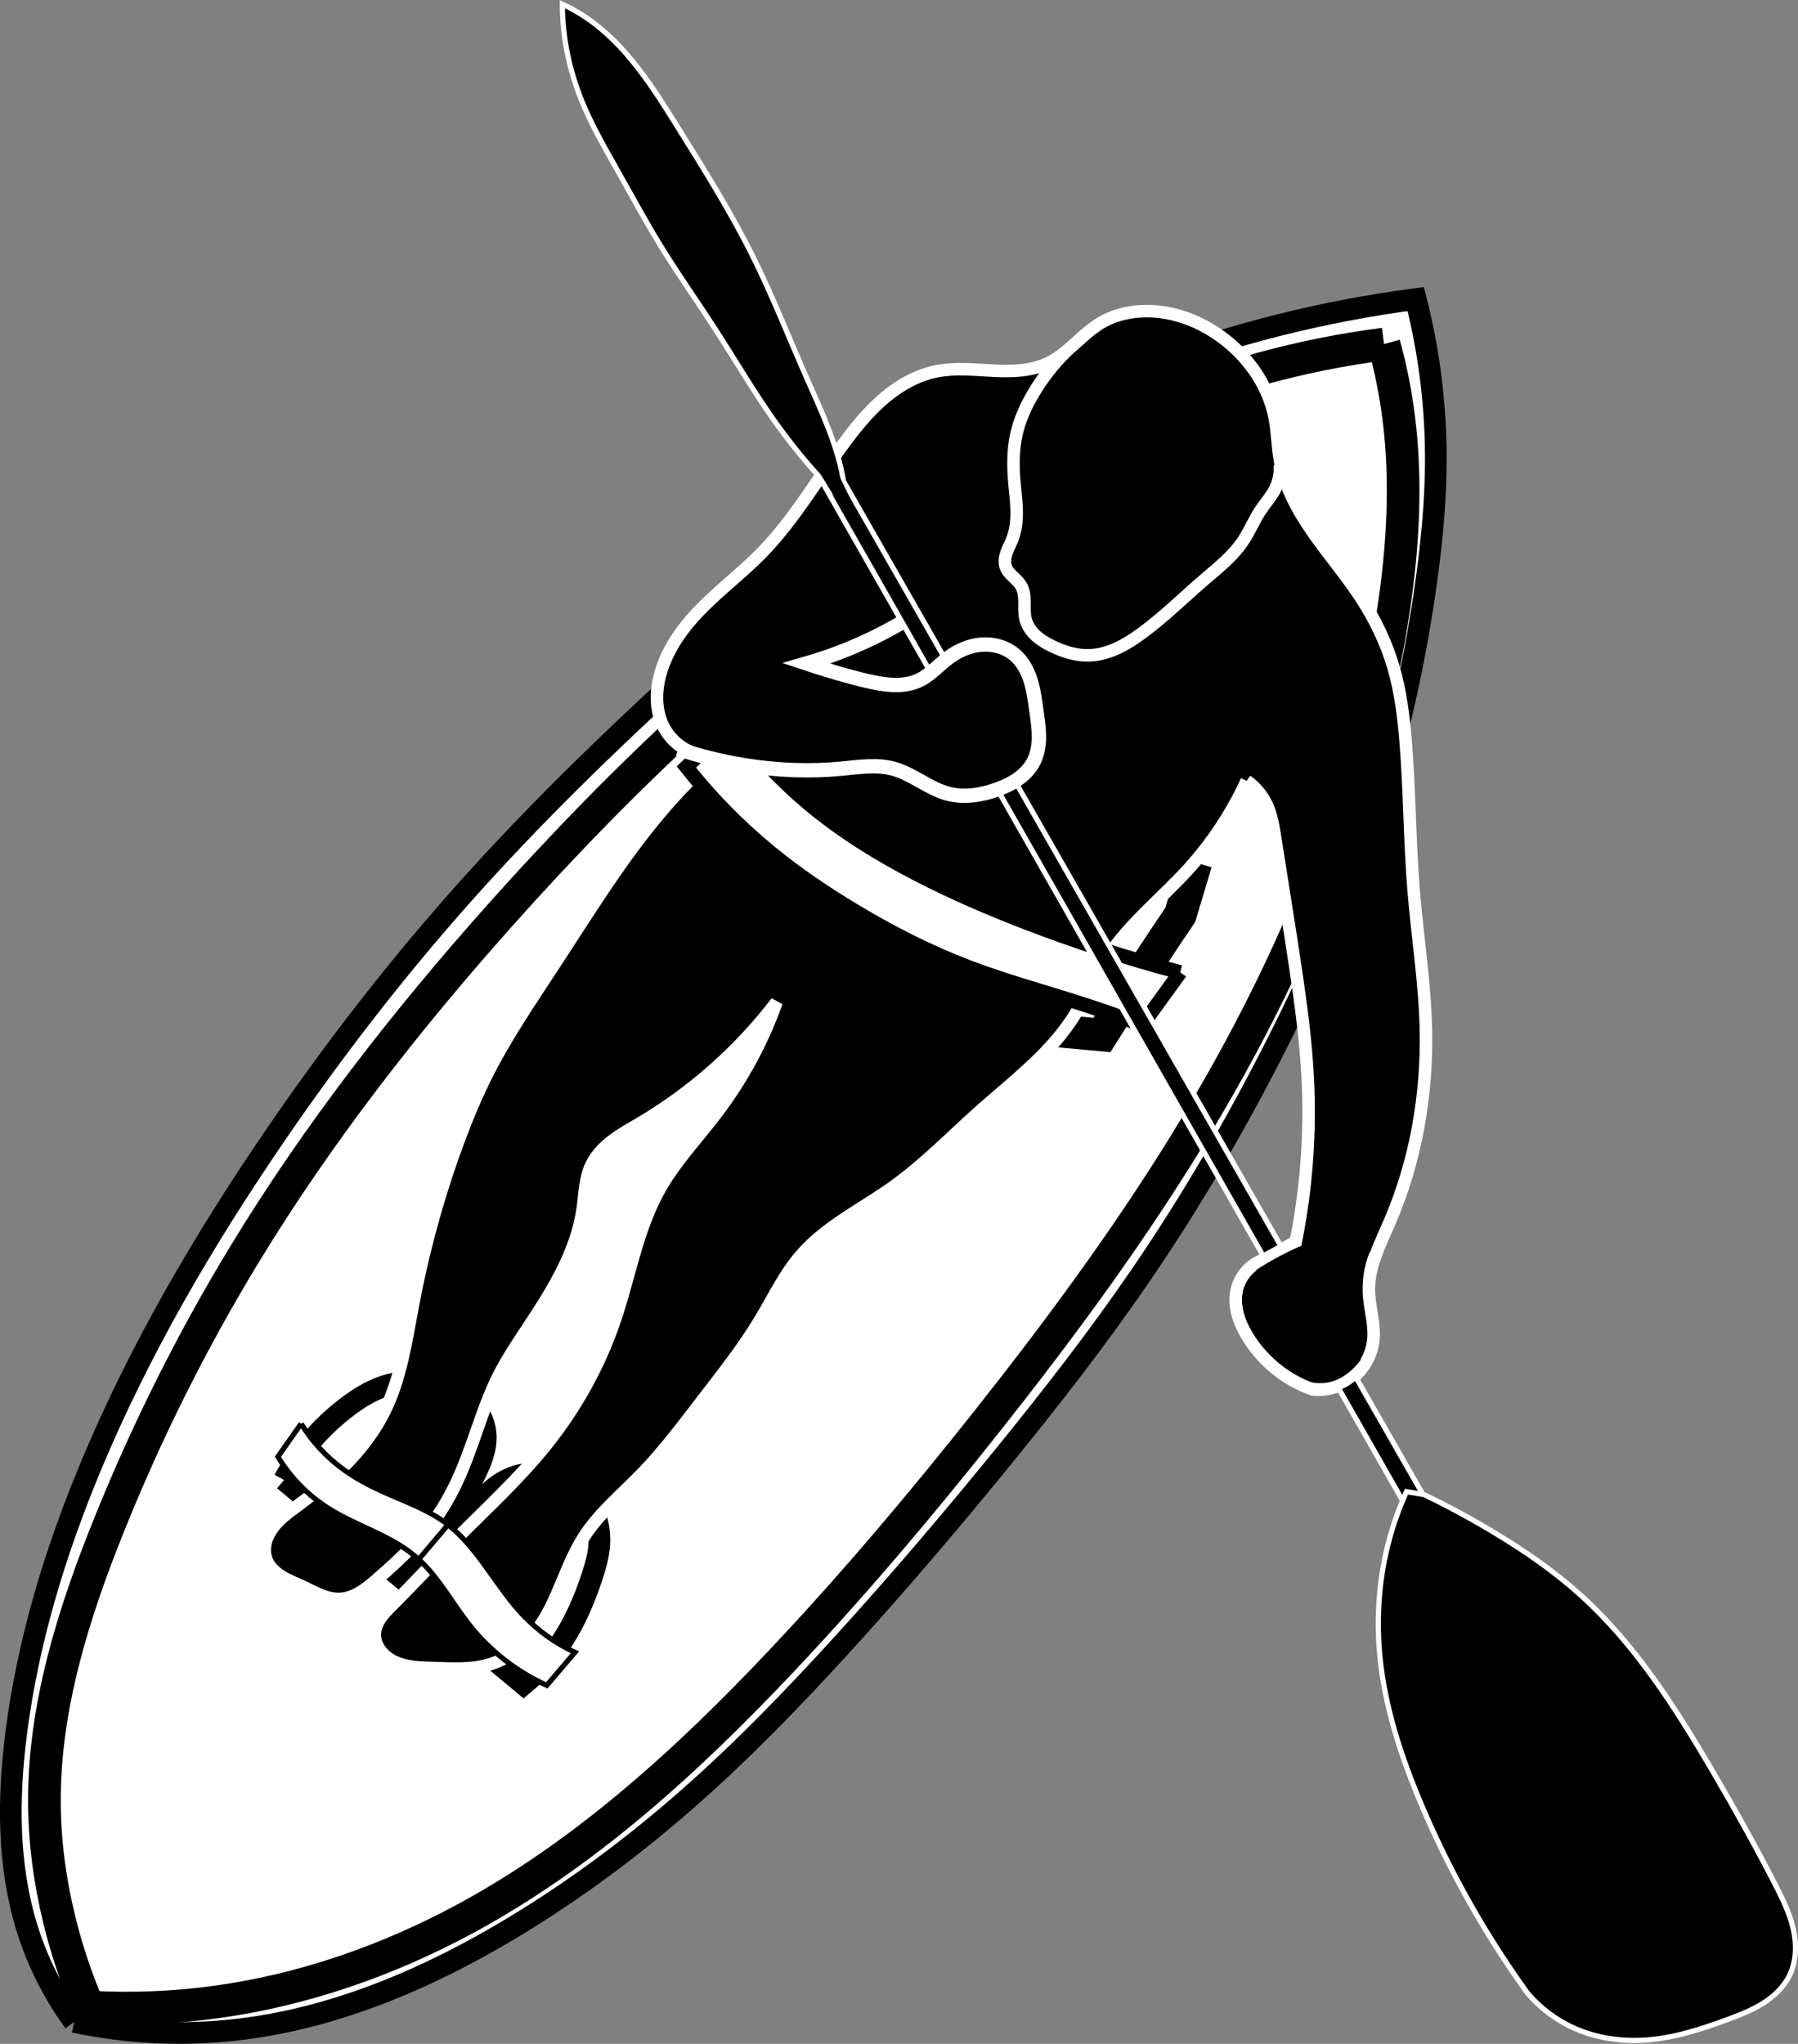 <?xml version="1.0"?>
<svg xmlns:rdf="http://www.w3.org/1999/02/22-rdf-syntax-ns#" xmlns="http://www.w3.org/2000/svg" xmlns:cc="http://creativecommons.org/ns#" xmlns:dc="http://purl.org/dc/elements/1.1/" id="svg3120" viewBox="0 0 347.66 395.05" version="1.1">
 <rect x="0" y="0" width="347.66" height="395.05" fill="#808080" stroke="none"/>
 <g id="layer1" transform="translate(-191.88 -254.69)">
  <g id="g3865" transform="translate(-16.015 -36.337)">
   <path id="path2897" stroke="#000" stroke-width="4.188" fill="#fff" d="m222.24 681.84c-4.033-5.518-7.14-11.71-9.155-18.241-3.71-12.029-3.659-24.932-2.079-37.421 2.265-17.903 7.588-35.325 14.552-51.973 9.355-22.361 21.665-43.395 35.342-63.407 11.153-16.319 23.241-32.009 36.381-46.776 13.361-15.015 27.787-29.052 42.618-42.618 12.908-11.807 26.165-23.293 40.539-33.263 14.297-9.916 29.659-18.295 45.736-24.947 9.483-3.751 19.213-6.878 29.105-9.355 8.682-2.174 17.489-3.847 26.363-5.009 2.471 9.657 3.776 19.612 3.876 29.58 0.094 9.363-0.871 18.709-2.267 27.967-2.143 14.211-5.31 28.28-9.732 41.955-4.904 15.168-11.336 29.809-18.522 44.038-7.93 15.704-16.795 30.945-26.744 45.454-8.115 11.834-16.939 23.165-25.987 34.302-10.073 12.399-20.431 24.568-31.184 36.381-9.571 10.514-19.466 20.757-30.144 30.144-10.502 9.232-21.755 17.627-33.729 24.849-16.438 9.914-34.513 17.677-53.586 19.848-10.452 1.19-21.095 0.678-31.384-1.509"/>
   <path id="path3687" stroke="#000" stroke-width="6.314" fill="none" d="m475.51 357.53c-7.975 1.023-15.879 2.604-23.634 4.727-9.723 2.662-19.208 6.175-28.361 10.399-13.611 6.281-26.462 14.116-38.759 22.688-29.717 20.715-56.256 45.747-80.355 72.792-18.137 20.355-34.981 41.942-49.158 65.229-10.271 16.871-19.123 34.605-26.47 52.94-6.781 16.922-12.339 34.71-12.29 52.94 0.021 7.639 1.032 15.265 2.836 22.688 1.413 5.817 3.313 11.515 5.672 17.016 8.198 0.478 16.442 0.161 24.579-0.945 16.877-2.294 33.222-7.986 48.213-16.071 23.363-12.6 43.241-30.788 61.448-50.104 13.954-14.803 27.077-30.373 39.705-46.322 13.469-17.012 26.396-34.489 37.814-52.94 12.187-19.694 22.649-40.516 30.251-62.393 4.698-13.52 8.299-27.438 10.399-41.596 1.809-12.199 2.497-24.635 0.945-36.869-0.607-4.786-1.556-9.529-2.836-14.18"/>
   <path id="path3716" stroke="#000" stroke-width="4.188" fill="none" d="m262.81 577.09 22.688 18.907c2.808-2.563 5.347-5.419 7.563-8.508 2.452-3.418 4.502-7.108 6.381-10.872 1.297-2.597 2.545-5.375 2.363-8.272-0.151-2.412-1.325-4.712-3.072-6.381-1.338-1.278-2.989-2.199-4.727-2.836-3.926-1.439-8.361-1.432-12.29 0-2.396 0.873-4.582 2.245-6.617 3.781-5.03 3.796-9.247 8.662-12.29 14.18"/>
   <path id="path3716-4" stroke="#000" stroke-width="4.188" fill="none" d="m286.44 597.68 22.688 18.907c2.925-2.439 5.484-5.317 7.563-8.508 2.47-3.791 4.251-7.994 5.672-12.29 0.687-2.075 1.296-4.199 1.418-6.381 0.131-2.357-0.327-4.76-1.418-6.854-1.069-2.052-2.737-3.782-4.727-4.963-1.694-1.005-3.623-1.618-5.588-1.749-1.966-0.131-3.965 0.221-5.756 1.04-3.072 1.404-5.364 4.053-7.563 6.617-4.071 4.749-8.168 9.476-12.29 14.18"/>
   <path id="path3828" stroke="#000" stroke-width="6.314" fill="none" d="m439.14 457.76-3.029 10.095c-2.039 3.015-4.058 6.044-6.057 9.086-3.076 4.68-6.105 9.392-9.086 14.133l-11.105-1.01-9.086-6.057 30.286-34.324 8.076 8.076"/>
   <path id="path2838" stroke="#fff" stroke-width="2.417" d="m448.95 441.95c-2.885 6.288-6.754 12.124-11.423 17.23-4.99 5.458-10.913 10.123-15.067 16.242-2.792 4.113-4.702 8.77-7.476 12.895-4.603 6.845-11.342 11.899-17.506 17.38-5.582 4.963-10.794 10.382-16.87 14.724-6.037 4.314-12.963 7.604-17.824 13.209-3.196 3.686-5.306 8.162-7.81 12.349-3.321 5.555-7.364 10.637-11.312 15.766-3.743 4.863-7.424 9.797-11.699 14.2-3.849 3.965-8.205 7.532-11.187 12.184-3.556 5.548-4.942 12.322-8.824 17.648-2.424 3.325-5.852 6.003-9.821 7.089-3.326 0.91-6.841 0.683-10.288 0.578-2.511-0.076-5.102-0.099-7.406-1.1-1.152-0.501-2.212-1.251-2.966-2.255-0.754-1.004-1.186-2.273-1.073-3.524 0.095-1.057 0.565-2.051 1.181-2.915 0.616-0.864 1.376-1.612 2.127-2.362 4.217-4.212 8.252-8.602 12.444-12.838 5.881-5.942 12.09-11.598 17.328-18.115 5.845-7.273 10.418-15.572 13.39-24.417 2.836-8.441 4.267-17.461 8.664-25.204 3.002-5.287 7.255-9.733 10.933-14.573 4.933-6.491 8.858-13.745 11.594-21.425-7.188 9.389-16.194 17.38-26.371 23.4-1.812 1.072-3.667 2.086-5.346 3.356s-3.194 2.823-4.105 4.721c-1.25 2.604-1.263 5.6-1.669 8.46-1.167 8.22-5.66 15.546-10.239 22.472-2.149 3.251-4.346 6.484-6.092 9.968-2.374 4.737-3.875 9.852-5.723 14.818-1.381 3.711-2.97 7.365-5.095 10.707-3.344 5.257-7.925 9.603-12.632 13.685-1.044 0.905-2.103 1.805-3.291 2.511-1.188 0.706-2.521 1.214-3.901 1.268-1.281 0.05-2.55-0.292-3.739-0.773-1.189-0.481-2.315-1.101-3.478-1.641-1.338-0.623-2.729-1.144-3.989-1.913-1.26-0.769-2.404-1.827-2.945-3.2-0.402-1.021-0.445-2.165-0.209-3.236 0.236-1.071 0.741-2.072 1.389-2.957 1.296-1.77 3.125-3.061 4.888-4.366 6.713-4.968 13.092-10.786 16.782-18.279 3.141-6.378 4.139-13.556 5.464-20.541 2.169-11.434 5.321-22.686 9.501-33.548 1.272-3.306 2.64-6.577 4.196-9.759 3.899-7.969 8.949-15.307 13.808-22.73 6.525-9.969 12.765-20.182 20.487-29.256 3.226-3.791 6.701-7.37 10.394-10.707-1.974 0.117-3.979-0.341-5.707-1.302-1.728-0.961-3.175-2.422-4.117-4.16-0.836-1.541-1.275-3.283-1.374-5.034s0.135-3.511 0.586-5.205c1.099-4.128 3.465-7.832 6.301-11.027 4.07-4.587 9.107-8.213 13.39-12.602 6.425-6.584 10.998-14.711 16.54-22.054 2.225-2.948 4.629-5.793 7.485-8.135 2.856-2.342 6.197-4.174 9.823-4.879 3.583-0.697 7.274-0.279 10.92-0.099 3.646 0.179 7.448 0.083 10.721-1.532 1.891-0.933 3.51-2.329 5.077-3.74s3.121-2.864 4.932-3.945c2.909-1.736 6.374-2.422 9.759-2.282 5.288 0.219 10.397 2.405 14.531 5.709 4.669 3.73 8.208 8.996 9.349 14.862 0.544 2.799 0.546 5.68 1.064 8.484 0.933 5.051 3.503 9.656 6.452 13.862 2.949 4.206 6.313 8.115 9.127 12.413 2.711 4.142 4.901 8.642 6.301 13.39 1.358 4.603 1.964 9.395 2.363 14.177 0.808 9.695 0.779 19.446 1.575 29.142 0.733 8.934 2.166 17.818 2.363 26.779 0.28 12.732-1.984 25.561-7.021 37.258-0.914 2.122-1.918 4.208-2.698 6.382-0.78 2.175-1.335 4.458-1.309 6.768 0.036 3.171 1.162 6.293 0.886 9.452-0.246 2.813-1.655 5.506-3.826 7.313s-5.075 2.702-7.886 2.433c-5.327-1.861-9.95-5.665-12.802-10.533-0.769-1.312-1.416-2.707-1.788-4.181-0.372-1.475-0.462-3.036-0.127-4.519 0.503-2.227 1.993-4.212 3.991-5.317l7.419-4.003c2.073-10.384 2.853-21.025 2.318-31.6-0.361-7.126-1.315-14.208-2.363-21.266-1.249-8.411-2.633-16.802-3.938-25.204-0.333-2.147-0.671-4.326-1.575-6.301-0.864-1.886-2.238-3.536-3.938-4.726"/>
   <path id="path3770" stroke="#000" stroke-width="1px" fill="#fff" d="m266.12 566.21c2.075 3.401 4.822 6.39 8.036 8.745 2.622 1.921 5.534 3.414 8.508 4.727 3.877 1.712 7.93 3.162 11.344 5.672 3.431 2.523 6.036 5.986 8.508 9.454 2.088 2.928 4.13 5.911 6.617 8.508 2.829 2.953 6.215 5.372 9.926 7.09l-5.436 6.381c-5.785-2.612-10.934-6.617-14.889-11.581-3.505-4.399-6.127-9.576-10.399-13.235-4.941-4.232-11.53-5.959-17.016-9.454-3.935-2.506-7.279-5.932-9.69-9.926l4.49-6.381"/>
   <path id="path3824" stroke="#000" stroke-width="1px" fill="none" d="m294.24 586.07-5.199 6.145"/>
   <path id="path3832" stroke="#000" stroke-width="2.771" fill="#fff" d="m436.11 478.96c-10.342-2.717-20.529-6.022-30.497-9.892-6.867-2.666-13.635-5.603-20.182-8.978-7.543-3.888-14.812-8.374-21.308-13.834-5.464-4.592-10.36-9.86-14.54-15.645l-8.97 8.675c4.75 6.001 10.142 11.494 16.053 16.356 5.194 4.272 10.781 8.052 16.551 11.508 6.905 4.135 14.096 7.819 21.611 10.702 7.232 2.775 14.727 4.794 22.102 7.166 3.97 1.277 7.908 2.657 11.807 4.138l7.374-10.195"/>
   <path id="path3836" d="m341.47 436.13 7.278 2.729 9.704 0.91-3.639-10.008-9.098 1.213-4.246 5.155"/>
   <path id="path2868" stroke="#fff" stroke-width="2.417" fill="none" d="m414.2 358.82c-2.614 2.534-4.874 5.434-6.692 8.589-1.332 2.31-2.433 4.772-3.035 7.37-0.722 3.113-0.712 6.354-0.434 9.537 0.19 2.166 0.502 4.33 0.434 6.503-0.049 1.543-0.294 3.092-0.867 4.525-0.341 0.853-0.796 1.66-1.099 2.528-0.303 0.868-0.447 1.833-0.147 2.702 0.259 0.753 0.822 1.358 1.396 1.909 0.574 0.552 1.184 1.087 1.585 1.776 0.555 0.954 0.65 2.103 0.655 3.207 0.005 1.104-0.063 2.226 0.212 3.296 0.316 1.227 1.073 2.31 2.01 3.163 0.937 0.853 2.049 1.492 3.192 2.039 2.169 1.038 4.532 1.776 6.936 1.734 1.909-0.033 3.788-0.559 5.525-1.352 1.737-0.793 3.341-1.85 4.879-2.983 4.292-3.162 8.096-6.929 12.138-10.404 2.644-2.272 5.436-4.469 7.37-7.37 1.293-1.94 2.162-4.138 3.468-6.069 0.863-1.275 1.913-2.43 2.628-3.793 0.781-1.489 1.133-3.2 1.002-4.877"/>
   <path id="path3865" stroke="#000" stroke-width="1px" d="m380.29 407.63 4.852 8.491 5.762-4.549-0.91-7.278-9.704 3.336"/>
   <path id="path2902" stroke="#fff" stroke-width="1px" d="m371.06 384.16 115.85 202.52-3.145 2.579-116.73-204.78 4.027-0.317"/>
   <path id="path2907" stroke="#fff" stroke-width="1px" d="m371.11 384.72c-1.078-7.313-4.342-14.089-7.326-20.852-3.408-7.725-6.501-15.594-10.256-23.156-4.317-8.694-9.484-16.933-14.624-25.167-4.862-7.789-9.922-15.818-17.501-21.001-1.514-1.036-3.115-1.945-4.78-2.716 0.011 2.439 0.204 4.877 0.578 7.286 0.588 3.79 1.624 7.509 3.046 11.072 1.953 4.893 4.617 9.464 7.201 14.055 2.745 4.879 5.411 9.806 8.35 14.571 3.302 5.354 6.942 10.492 10.361 15.773 3.936 6.081 7.581 12.356 11.797 18.247 4.018 5.614 8.547 10.863 13.512 15.661-0.053-1.263-0.172-2.522-0.357-3.773"/>
   <path id="path2911" stroke="#fff" stroke-width="1px" d="m483.27 579.92c4.67 2.256 9.236 4.729 13.677 7.409 5.833 3.519 11.468 7.406 16.527 11.968 10.624 9.58 18.417 21.848 25.645 34.193 4.168 7.118 8.195 14.32 11.968 21.656 1.417 2.755 2.809 5.561 3.517 8.577 0.708 3.016 0.681 6.301-0.668 9.09-1.095 2.264-2.994 4.066-5.121 5.41s-4.487 2.267-6.847 3.139c-5.161 1.907-10.467 3.624-15.957 3.989-4.657 0.31-9.412-0.384-13.677-2.28-3.501-1.556-6.644-3.913-9.118-6.839-8.175-11.339-15.071-23.599-20.516-36.473-3.857-9.12-7.008-18.641-7.979-28.495-0.656-6.655-0.303-13.416 1.14-19.946 0.909-4.113 2.248-8.132 3.989-11.968l3.419 0.57"/>
   <path id="path2985" stroke="#000" stroke-width="1px" d="m392.42 417.33-6.672 5.155 11.827 22.138 8.188-3.639-13.344-23.654"/>
   <path id="path3819" stroke="#000" stroke-width="1px" d="m458.53 531.96-7.582 3.942 13.647 23.351 6.672-3.942-12.737-23.351"/>
   <path id="path2830" stroke="#fff" stroke-width="2.771" fill="none" d="m339.04 435.78c4.18 1.401 8.476 2.458 12.829 3.157 6.185 0.994 12.494 1.264 18.73 0.669 3.35-0.319 6.786-0.881 10.034 0 1.877 0.509 3.592 1.477 5.287 2.432 1.695 0.955 3.415 1.916 5.298 2.407 3.118 0.813 6.453 0.27 9.484-0.825 1.433-0.518 2.831-1.162 4.071-2.047 1.24-0.885 2.321-2.023 3.009-3.382 0.748-1.478 1.007-3.164 1.002-4.821-0.004-1.657-0.26-3.301-0.49-4.941-0.278-1.978-0.522-3.974-1.123-5.879-0.601-1.905-1.59-3.739-3.125-5.018-1.783-1.485-4.202-2.104-6.512-1.895-2.311 0.209-4.509 1.201-6.357 2.604-1.851 1.406-3.411 3.24-5.505 4.248-1.386 0.668-2.941 0.934-4.479 0.942-1.538 0.008-3.067-0.236-4.574-0.548-1.654-0.343-3.29-0.768-4.917-1.219-2.644-0.733-5.268-1.533-7.871-2.401 2.111-0.609 4.198-1.305 6.253-2.085 4.266-1.619 8.393-3.601 12.324-5.917"/>
   <path id="path3039" stroke="#000" stroke-width="1px" d="m366.64 381.85 6.672 10.917 0.607-0.91-5.459-11.221-1.82 1.213"/>
   <path id="path3043" stroke="#fff" stroke-width="2.062" fill="none" d="m458.67 531.05c-2.486 1.108-4.9 2.38-7.221 3.803-1.048 0.643-2.095 1.332-2.869 2.287-1.15 1.418-1.591 3.306-1.574 5.131 0.015 1.555 0.339 3.103 0.91 4.549 0.765 1.937 1.962 3.679 3.311 5.266 1.285 1.512 2.717 2.9 4.27 4.135 1.711 1.361 3.622 2.558 5.762 3.004 1.605 0.334 3.3 0.226 4.852-0.303 1.778-0.607 3.342-1.747 4.631-3.115 1.258-1.335 2.293-2.942 2.647-4.742 0.354-1.799 0.012-3.652-0.303-5.459-0.402-2.305-0.76-4.641-0.607-6.975 0.116-1.77 0.528-3.52 1.213-5.155"/>
  </g>
 </g>
</svg>
